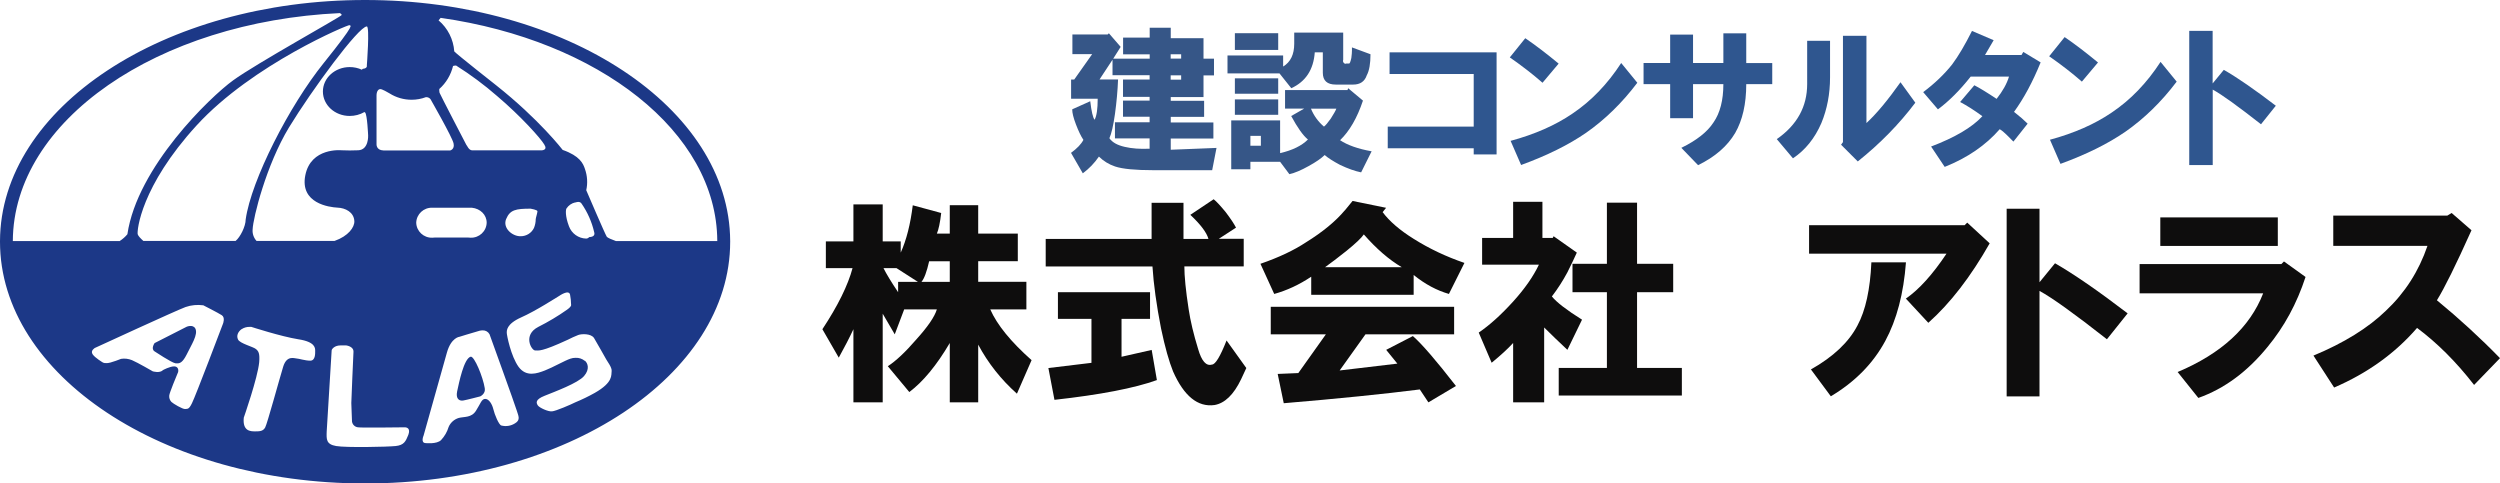 <?xml version="1.0" encoding="UTF-8"?><svg id="_レイヤー_2" xmlns="http://www.w3.org/2000/svg" viewBox="0 0 288.49 55.78"><defs><style>.cls-1{fill:#2f568f;}.cls-2{fill:#365687;}.cls-3{fill:#0e0d0d;}.cls-4{fill:#1c3887;}</style></defs><g id="_レイヤー_1-2"><g><g><path class="cls-3" d="M103.94,27.86v1.29c.66-1.46,1.12-3.28,1.39-5.46l3.28,.89c-.13,1.13-.3,1.92-.5,2.38h1.49v-3.28h3.28v3.28h4.57v3.18h-4.57v2.38h5.56v3.18h-4.17c.79,1.79,2.38,3.74,4.77,5.86l-1.69,3.87c-1.85-1.65-3.34-3.54-4.47-5.66v6.66h-3.28v-6.85c-1.52,2.58-3.08,4.47-4.67,5.66l-2.48-2.98c.93-.6,2.02-1.62,3.28-3.08,1.32-1.46,2.12-2.62,2.38-3.48h-3.77l-1.09,2.88-1.39-2.38v10.23h-3.38v-8.44c-.46,.99-1.03,2.09-1.69,3.28l-1.89-3.28c1.79-2.71,2.95-5.07,3.48-7.05h-3.08v-3.08h3.18v-4.27h3.38v4.27h2.09Zm-1.99,3.08c.33,.66,.89,1.59,1.69,2.78v-1.19h2.29l-2.48-1.59h-1.49Zm4.37,1.59h3.28v-2.38h-2.38c-.27,1.19-.56,1.99-.89,2.38Z"/><path class="cls-3" d="M140.05,22.99c.33,.26,.79,.76,1.39,1.49,.6,.79,.99,1.39,1.19,1.79l-1.99,1.29h2.88v3.18h-6.85c0,1.13,.16,2.78,.5,4.97,.2,1.33,.56,2.85,1.09,4.57,.4,1.39,.93,1.99,1.59,1.79,.4,0,.96-.93,1.69-2.78l2.28,3.18-.6,1.29c-.86,1.79-1.89,2.78-3.08,2.98-1.92,.26-3.51-1.03-4.77-3.87-.46-1.13-.93-2.78-1.39-4.97-.53-2.71-.86-5.1-.99-7.15h-12.32v-3.18h12.22v-4.17h3.68v4.17h2.88c-.2-.73-.89-1.65-2.09-2.78l2.68-1.79Zm-10.63,13.81v4.37l3.48-.79,.6,3.48c-2.58,.93-6.52,1.69-11.82,2.28l-.7-3.67,4.97-.6v-5.07h-3.87v-3.08h10.63v3.08h-3.28Z"/><path class="cls-3" d="M155.19,24.28l.89-1.09,3.87,.79-.4,.5c.79,1.06,1.99,2.09,3.58,3.08,1.79,1.13,3.74,2.05,5.86,2.78l-1.79,3.58c-1.39-.4-2.75-1.12-4.07-2.19v2.29h-11.82v-2.09c-1.39,.93-2.82,1.59-4.27,1.99l-1.59-3.48c2.12-.73,3.87-1.56,5.26-2.48,1.92-1.19,3.41-2.42,4.47-3.68Zm9.64,22.15l-.99-1.49c-4.17,.53-9.4,1.06-15.7,1.59l-.7-3.38,2.38-.1,3.18-4.47h-6.36v-3.18h21.16v3.18h-10.23l-2.98,4.17,6.66-.79-1.29-1.59,3.08-1.59c1.06,.93,2.71,2.85,4.97,5.76l-3.18,1.89Zm-11.92-15.6h8.84c-1.46-.86-2.92-2.12-4.37-3.78-.27,.4-.93,1.03-1.99,1.89-.99,.79-1.82,1.42-2.48,1.89Z"/><path class="cls-3" d="M177.59,30.54h-6.56v-3.08h3.58v-4.17h3.38v4.17h1.19l.1-.2,2.68,1.89c-.27,.6-.63,1.36-1.09,2.28-.53,.99-1.13,1.92-1.79,2.78,.53,.66,1.69,1.56,3.48,2.68l-1.69,3.48c-.99-.93-1.89-1.79-2.68-2.58v8.64h-3.58v-6.85c-.6,.66-1.43,1.42-2.48,2.28l-1.49-3.48c1.26-.86,2.58-2.05,3.97-3.58,1.32-1.46,2.32-2.88,2.98-4.27Zm2.28,11.92h5.56v-8.74h-3.97v-3.28h3.97v-7.05h3.48v7.05h4.17v3.28h-4.17v8.74h5.17v3.18h-14.21v-3.18Z"/></g><g><path class="cls-2" d="M123.74,12.61l2.07-.93c.14,1.19,.31,1.9,.5,2.14,.24-.43,.36-1.24,.36-2.43h-3.07v-2.21h.36l2.07-2.93h-2.28V3.98h4.07l.14-.14,1.36,1.57-.86,1.36h4.21v-.5h-3.07v-1.93h3.07v-1.14h2.43v1.21h3.78v2.36h1.21v1.93h-1.21v2.5h-3.78v.43h3.85v1.86h-3.85v.64h4.92v1.86h-4.92v1.29l5.28-.21-.5,2.57h-6.78c-2.09,0-3.57-.14-4.43-.43-.71-.24-1.33-.62-1.86-1.14-.52,.76-1.14,1.4-1.86,1.93l-1.36-2.36c.71-.52,1.19-1.02,1.43-1.5-.29-.43-.57-1.02-.86-1.78-.29-.76-.43-1.33-.43-1.71Zm8.92,4.57v-1.21h-4v-1.86h4v-.64h-3.07v-1.86h3.07v-.43h-3.07v-2h3.07v-.5h-4.28v-1.79l-1.5,2.28h2.14c-.05,1.29-.17,2.62-.36,4-.19,1.33-.4,2.26-.64,2.78,.33,.48,.93,.81,1.78,1,.81,.19,1.76,.26,2.85,.21Zm2.43-10.42h1.21v-.5h-1.21v.5Zm0,2.43h1.21v-.5h-1.21v.5Z"/><path class="cls-2" d="M149.36,3.76h5.64v3.14c-.05,.14-.02,.26,.07,.36,.09,.1,.19,.12,.29,.07h.29c.09,.05,.19-.17,.29-.64,.05-.38,.07-.67,.07-.86v-.36l2.14,.79c0,1.09-.14,1.9-.43,2.43-.24,.71-.76,1.07-1.57,1.07h-2c-1,0-1.5-.45-1.5-1.36v-2.36h-.93c-.14,2-1.05,3.38-2.71,4.14l-1.36-1.71h-6v-2.07h6.42v1.28c.86-.52,1.28-1.4,1.28-2.64v-1.28Zm-.36,9.63l1.5-.86h-2.21v-2.14h7.21l.07-.21,1.71,1.43c-.67,2-1.55,3.52-2.64,4.57,.86,.57,2.07,1,3.64,1.28l-1.21,2.43c-.71-.14-1.52-.43-2.43-.86-.81-.43-1.4-.81-1.78-1.14-.38,.38-1,.81-1.86,1.28-.86,.48-1.59,.79-2.21,.93l-1.07-1.43h-3.43v.86h-2.21v-5.64h5.64v3.78c1.43-.33,2.5-.86,3.21-1.57-.57-.47-1.21-1.38-1.93-2.71Zm-6.5-9.56h5v1.93h-5v-1.93Zm0,5.21h5v1.78h-5v-1.78Zm5,4.21h-5v-1.78h5v1.78Zm-3.21,3.57h1.21v-1.14h-1.21v1.14Zm9.92-4.28h-2.93c.33,.81,.83,1.5,1.5,2.07,.19-.14,.45-.45,.79-.93,.33-.52,.55-.9,.64-1.14Z"/></g><g><path class="cls-1" d="M160.14,17.11v-2.5h9.92v-6.07h-9.71v-2.5h12.35v11.78h-2.64v-.71h-9.92Z"/><path class="cls-1" d="M174.23,6.62l1.78-2.21c1.19,.81,2.47,1.79,3.85,2.93l-1.86,2.21c-1.14-1-2.4-1.97-3.78-2.93Zm.07,9.64c2.81-.76,5.19-1.81,7.14-3.14,2.19-1.47,4.07-3.43,5.64-5.85l1.86,2.28c-1.76,2.33-3.74,4.26-5.92,5.78-2,1.38-4.5,2.62-7.49,3.71l-1.21-2.78Z"/></g><g><path class="cls-3" d="M208.76,29.28v-3.29h17.95l.3-.3,2.59,2.39c-2.19,3.86-4.55,6.92-7.08,9.17l-2.59-2.79c1.53-1.06,3.09-2.79,4.69-5.19h-15.86Zm.2,13.36c2.59-1.46,4.39-3.16,5.39-5.09,.93-1.73,1.46-4.15,1.6-7.28h3.99c-.27,3.59-1.06,6.62-2.39,9.08-1.4,2.59-3.49,4.72-6.28,6.38l-2.29-3.09Z"/><path class="cls-3" d="M231.56,24.09h3.79v8.48l1.79-2.19c2.19,1.26,4.99,3.19,8.38,5.78l-2.39,2.99c-3.72-2.92-6.32-4.79-7.78-5.58v12.17h-3.79V24.09Z"/></g><path class="cls-1" d="M189.66,9.7v-2.43h3.07V3.99h2.64v3.28h3.5V3.85h2.64v3.43h3v2.43h-3c0,2.28-.43,4.16-1.28,5.64-.9,1.52-2.33,2.76-4.28,3.71l-1.93-2c1.76-.86,3-1.83,3.71-2.93,.76-1.09,1.14-2.57,1.14-4.42h-3.5v3.93h-2.64v-3.93h-3.07Z"/><g><path class="cls-3" d="M246.9,33.86v-3.39h16.36l.3-.3,2.49,1.79c-1,3.06-2.46,5.75-4.39,8.08-2.33,2.86-4.99,4.82-7.98,5.88l-2.39-2.99c5.05-2.13,8.34-5.15,9.87-9.08h-14.26Zm2.39-5.48v-3.29h13.56v3.29h-13.56Z"/><path class="cls-3" d="M266.95,41.04c3.52-1.46,6.32-3.19,8.38-5.19,2.19-2.06,3.79-4.55,4.79-7.48h-10.87v-3.49h13.16l.5-.3,2.29,1.99c-1.79,3.99-3.12,6.68-3.99,8.08,2.59,2.13,5.02,4.36,7.28,6.68l-2.99,3.09c-2.06-2.66-4.26-4.85-6.58-6.58-2.53,2.93-5.72,5.22-9.57,6.88l-2.39-3.69Z"/></g><g><path class="cls-1" d="M205.04,16.05c2.33-1.62,3.5-3.74,3.5-6.35V4.71h2.64v4.21c0,1.9-.33,3.66-1,5.28-.76,1.76-1.86,3.12-3.28,4.07l-1.86-2.21Zm7.42,.64l.21-.29V4.13h2.71V14.2c1.14-1.05,2.45-2.62,3.93-4.71l1.71,2.36c-1.86,2.47-4.07,4.73-6.64,6.78l-1.93-1.93Z"/><path class="cls-1" d="M221.93,10.63c1.33-1,2.45-2.07,3.35-3.21,.71-.95,1.47-2.24,2.28-3.85l2.5,1.07c-.19,.33-.52,.9-1,1.71h4.21l.21-.36,2,1.21c-.91,2.24-1.93,4.14-3.07,5.71,.67,.52,1.19,.98,1.57,1.36l-1.64,2.07c-.29-.29-.55-.55-.79-.79-.29-.29-.55-.5-.79-.64-1.62,1.86-3.74,3.31-6.35,4.35l-1.57-2.35c2.76-1.05,4.73-2.21,5.92-3.5-.91-.67-1.76-1.21-2.57-1.64l1.64-1.93c.57,.29,1.43,.81,2.57,1.57,.71-.9,1.19-1.76,1.43-2.57h-4.42c-1.24,1.57-2.5,2.83-3.78,3.78l-1.71-2Z"/></g><g><path class="cls-1" d="M236.47,6.49l1.78-2.21c1.19,.81,2.47,1.79,3.85,2.93l-1.86,2.21c-1.14-1-2.4-1.97-3.78-2.93Zm.07,9.64c2.81-.76,5.19-1.81,7.14-3.14,2.19-1.47,4.07-3.43,5.64-5.85l1.86,2.28c-1.76,2.33-3.74,4.26-5.92,5.78-2,1.38-4.5,2.62-7.49,3.71l-1.21-2.78Z"/><path class="cls-1" d="M252.62,3.56h2.71v6.07l1.29-1.57c1.57,.9,3.57,2.28,6,4.14l-1.71,2.14c-2.67-2.09-4.52-3.43-5.57-4v8.71h-2.71V3.56Z"/></g><path id="_マーク" class="cls-4" d="M0,27.89v-.08H0C.06,12.44,18.9,0,42.13,0s42.07,12.44,42.13,27.82h0v.08c0,15.4-18.87,27.89-42.13,27.89S0,43.3,0,27.89Zm38.27,12.58c0,.17-.52,8.43-.57,9.32-.03,.91-.07,1.48,1.09,1.68s5.93,.1,6.87,0c.96-.1,1.16-.54,1.46-1.29,.27-.74-.15-.87-.42-.87-.3,0-4.92,.07-5.39,0-.36-.04-.64-.31-.69-.67,0-.25-.08-1.81-.08-2.13s.22-5.29,.25-5.91c.03-.64-.84-.74-.84-.74h-.67c-.67,0-1.01,.42-1.01,.59h0Zm17.06-2.3c-.89,.25-2.3,.69-2.3,.69,0,0-.97,.08-1.46,1.83l-2.69,9.57s-.37,.84,.22,.87c0,0,1.31,.15,1.8-.35,.4-.43,.7-.94,.87-1.51,.21-.5,.64-.88,1.16-1.04,.64-.17,1.48,0,2-.84,.52-.81,.64-1.36,1.06-1.36s.79,.57,.94,1.19c.15,.64,.64,1.81,.92,1.88,.54,.14,1.11,.05,1.58-.25,.69-.4,.37-.89,.2-1.48s-3.14-8.8-3.14-8.8c-.16-.29-.46-.46-.79-.45-.13,0-.26,.02-.38,.05h0Zm-27.44-.2c-.42,.3-.64,.77-.42,1.21,.2,.45,1.76,.84,2.05,1.09,.32,.25,.47,.52,.39,1.53-.17,1.8-1.78,6.4-1.78,6.4-.15,1.56,.77,1.58,1.31,1.58s.92-.02,1.16-.45,1.66-5.66,2.08-7.02,1.31-.94,1.56-.94c.22,0,.96,.25,1.56,.25s.57-.82,.57-1.11c0-.32,.05-1.06-1.95-1.36-2-.32-5.42-1.43-5.42-1.43,0,0-.07,0-.18,0-.33-.01-.66,.08-.93,.26h0Zm39.61,3.66c.32,.27,.59,.96-.1,1.76-.69,.82-3.44,1.83-4.55,2.28-1.14,.45-.96,.84-.79,1.11s1.21,.74,1.63,.69c.42-.02,2.2-.79,2.69-1.04,.77-.32,1.52-.68,2.25-1.09,2.18-1.24,1.88-2.08,1.95-2.5s-.52-1.16-.62-1.36c-.12-.2-1.06-1.9-1.41-2.47-.35-.55-1.48-.49-1.83-.35-.41,.16-.8,.34-1.19,.54-3.09,1.43-3.36,1.24-3.78,1.24s-1.46-1.78,.37-2.72c1.15-.58,2.26-1.24,3.31-1.98,.59-.42,.47-.59,.47-.59,0-.39-.05-.78-.12-1.16-.15-.62-1.24,.15-1.24,.15-.35,.2-2.69,1.73-4.43,2.5-1.71,.77-1.63,1.53-1.63,1.78s.47,2.67,1.36,3.91c.89,1.21,2.13,.77,3.04,.42s2.32-1.16,2.94-1.36c.19-.07,.4-.1,.61-.1,.38-.02,.76,.11,1.05,.35h0Zm-47.18,.69c.37,.17,.25,.67,.17,.77-.05,.1-.96,2.3-.96,2.55-.03,.27,.06,.54,.25,.74,.2,.2,1.29,.84,1.58,.82,.27-.05,.42,.1,.79-.67,.4-.77,3.59-9.2,3.59-9.2,0,0,.27-.69-.15-.96s-2.13-1.14-2.13-1.14c-.69-.09-1.39-.03-2.05,.2-1.09,.4-10.46,4.72-10.46,4.72,0,0-.54,.3-.27,.72s1.19,.96,1.19,.96c0,0,.25,.17,.89,0,.41-.12,.82-.26,1.21-.42,.43-.07,.86-.01,1.26,.15,.64,.27,2.4,1.29,2.4,1.29,0,0,.81,.25,1.19-.15,0,0,.77-.42,1.27-.42,.08,0,.17,.01,.24,.05h0Zm62.45-14.52c-.05-12.59-13.71-23.14-31.92-25.74l-.24,.29c1.06,.9,1.71,2.19,1.81,3.58,0,0,.01,.01,.02,.02,.25,.3,4.8,3.88,4.8,3.88,4.99,3.95,7.69,7.47,7.69,7.47,1.98,.69,2.37,1.58,2.57,2.2,.28,.79,.33,1.64,.15,2.45,0,0,2.18,5.09,2.37,5.37,.09,.12,.56,.32,1.06,.5h11.7Zm-44.16,0c1.59-.56,2.31-1.58,2.28-2.28-.05-1.04-1.04-1.53-1.95-1.56-.94-.05-4.35-.49-3.71-3.73s4.16-2.89,4.16-2.89c.65,.03,1.3,.03,1.95,0,1.23-.05,1.14-1.71,1.14-1.71,0,0-.1-2.4-.35-2.65-.02-.02-.05-.04-.08-.05-.52,.3-1.1,.45-1.7,.45-1.71,0-3.09-1.26-3.09-2.82s1.39-2.82,3.09-2.82c.49,0,.97,.1,1.42,.31,.03-.07,.06-.11,.11-.11,.55-.05,.45-.39,.45-.39,0,0,.35-4.5,0-4.5-.96,0-6.35,7.34-8.98,11.65-2.62,4.32-4.15,10.43-4.2,11.79-.04,.48,.13,.96,.45,1.31h9.01Zm-11.42,0c.53-.43,1.16-1.68,1.16-2.47,.64-4.55,5.05-13.15,9-18.05,3.93-4.89,3.04-4.23,2.99-4.38-.05-.12-11.2,4.52-17.65,11.57s-6.9,12.16-6.8,12.56c.05,.2,.36,.51,.65,.77h10.65Zm-13.36,0c.33-.21,.62-.47,.87-.77,1.14-7.76,9.57-15.85,12.19-17.75,2.6-1.9,12.44-7.34,12.53-7.54,.03-.07-.06-.15-.19-.23C18.2,2.49,1.54,13.92,1.48,27.82H13.84Zm52.57-4.45c-.43,.09-.8,.35-1.04,.72-.07,.12-.17,.82,.3,2.05,.31,.83,1.09,1.39,1.98,1.41,.14,0,.26-.07,.35-.17,.49-.02,.69-.22,.57-.59-.27-1.17-.76-2.27-1.44-3.26-.08-.14-.24-.22-.4-.21-.11,0-.22,.03-.32,.07h0Zm-12.39,4.06c.1,0,.2,.02,.3,.02,.99,.03,1.82-.74,1.85-1.73,0-.92-.74-1.63-1.71-1.73h-4.57c-.99-.03-1.82,.74-1.85,1.73,.03,.99,.86,1.76,1.85,1.73,.1,0,.2-.02,.3-.02h3.83Zm4.4-2.15c-.44,1.06,.72,2.03,1.68,2,.65,0,1.25-.37,1.53-.96,.13-.32,.2-.67,.2-1.01,0-.12,.2-.74,.2-.91s-.79-.3-.79-.3c-1.71,0-2.38,.13-2.82,1.19h0Zm-7.69-14.56c.07,.2,3.04,5.93,3.09,6.01,.08,.05,.27,.64,.69,.64h7.94s.82,.03,.37-.67c-.42-.72-2.7-3.27-5.46-5.61-1.48-1.29-3.06-2.46-4.72-3.51-.12,0-.23,.02-.35,.05-.25,1.03-.8,1.96-1.59,2.66-.01,.14,0,.29,.03,.43h0Zm-7.27,.3v5.64s-.05,.69,.79,.72h7.71s.54-.12,.39-.81c-.12-.67-2.67-5.12-2.67-5.12-.13-.15-.32-.23-.52-.22h0c-.53,.2-1.09,.3-1.65,.3-.9,0-1.78-.25-2.54-.73-.21-.13-.86-.5-1.07-.5-.24,0-.44,.27-.44,.74h0Zm9.3,34.17c.22-1.01,.77-3.78,1.56-4.01,.42-.1,1.43,2.35,1.63,3.64,.12,.64-.52,.94-.52,.94,0,0-1.61,.42-1.93,.47-.06,.01-.11,.02-.17,.02-.33,0-.74-.21-.57-1.06h0Zm-32.54-3.26c-.39-.05-2.37-1.36-2.37-1.36-.47-.3,0-.96,0-.96l3.69-1.88s.72-.32,1.01,.2c.35,.69-.47,1.9-1.01,3.02-.45,.88-.76,1-1.07,1-.08,0-.16,0-.24-.01h0Z"/></g></g></svg>